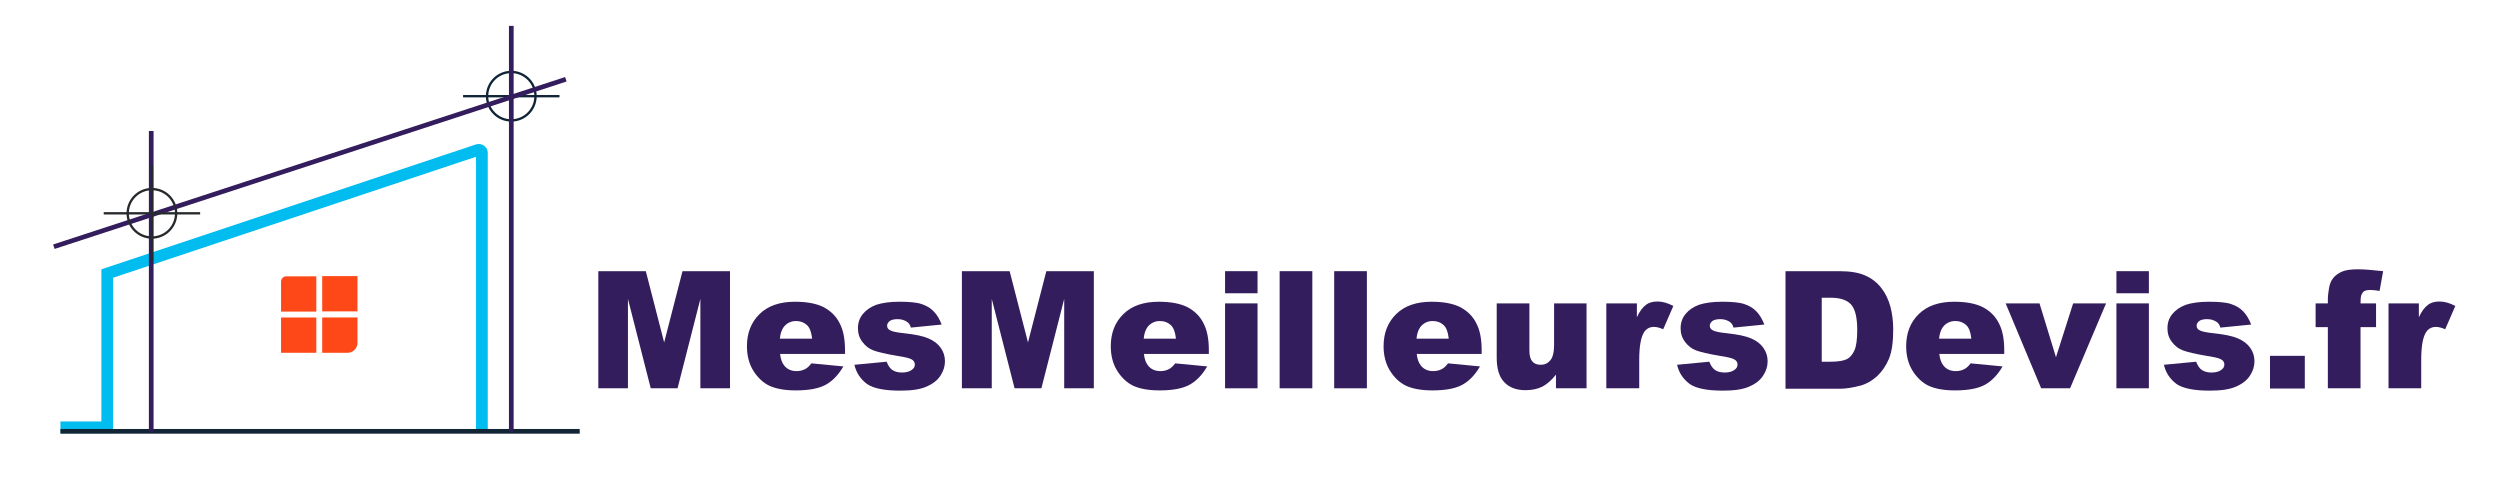 <svg xmlns="http://www.w3.org/2000/svg" xmlns:xlink="http://www.w3.org/1999/xlink" id="Capa_1" x="0px" y="0px" viewBox="0 0 1063 214.2" style="enable-background:new 0 0 1063 214.2;" xml:space="preserve">
<style type="text/css">
	.st0{fill:#1D252C;}
	.st1{fill:none;stroke:#303030;stroke-miterlimit:10;}
	.st2{fill:none;stroke:#FF3722;stroke-width:3;stroke-miterlimit:10;}
	.st3{fill:none;stroke:#606060;stroke-miterlimit:10;}
	.st4{fill:#00A7D4;}
	.st5{fill:none;stroke:#00BCEF;stroke-width:4.991;stroke-miterlimit:10;}
	.st6{fill:none;stroke:#102435;stroke-miterlimit:10;}
	.st7{fill:none;stroke:#112535;stroke-width:2;stroke-miterlimit:10;}
	.st8{fill:#FF4817;}
	.st9{fill:none;stroke:#331D5D;stroke-width:2;stroke-miterlimit:10;}
	.st10{fill:#331D5D;}
	.st11{fill:none;stroke:#272A2D;stroke-miterlimit:10;}
	.st12{fill:#FCCE64;}
	.st13{fill:#FFFFFF;}
</style>
<g>
	<path class="st5" d="M25.7,181.7h19.9v-65.4l157.5-52.5c0.9-0.3,1.8,0.3,1.8,1.2v119.1"></path>
	<g>
		<circle class="st6" cx="217.4" cy="40.9" r="10.3"></circle>
		<g>
			<line class="st6" x1="217.4" y1="20.4" x2="217.4" y2="61.4"></line>
			<line class="st6" x1="196.9" y1="40.9" x2="237.9" y2="40.9"></line>
		</g>
	</g>
	<line class="st7" x1="25.7" y1="183.4" x2="246.5" y2="183.4"></line>
	<g>
		<g>
			<g>
				<path class="st8" d="M134.5,132.5h-15v-12.8c0-1.2,1-2.2,2.2-2.2h12.8V132.5z"></path>
				<rect x="137" y="117.4" class="st8" width="15" height="15"></rect>
			</g>
		</g>
		<g>
			<g>
				<rect x="119.5" y="135" class="st8" width="15" height="15"></rect>
				<path class="st8" d="M147.8,150H137v-15h15v10.8C152,148.1,150.1,150,147.8,150z"></path>
			</g>
		</g>
	</g>
	<line class="st9" x1="217.4" y1="11" x2="217.4" y2="183.5"></line>
	<line class="st9" x1="22.9" y1="104.9" x2="240.6" y2="33.7"></line>
	<g>
		<path class="st10" d="M254.3,115.3h20.3l7.8,30.3l7.8-30.3h20.2v49.8h-12.6v-38l-9.7,38h-11.4l-9.7-38v38h-12.6V115.3z"></path>
		<path class="st10" d="M359.4,150.5h-27.7c0.2,2.2,0.9,3.9,1.8,5c1.3,1.6,3.1,2.3,5.2,2.3c1.4,0,2.7-0.3,3.9-1    c0.7-0.4,1.6-1.2,2.4-2.3l13.6,1.3c-2.1,3.6-4.6,6.2-7.5,7.8c-2.9,1.6-7.2,2.4-12.7,2.4c-4.8,0-8.5-0.7-11.3-2    c-2.7-1.3-5-3.5-6.8-6.4c-1.8-2.9-2.7-6.4-2.7-10.4c0-5.6,1.8-10.2,5.4-13.7c3.6-3.5,8.6-5.2,15-5.2c5.2,0,9.2,0.8,12.2,2.3    c3,1.6,5.3,3.8,6.8,6.8c1.6,3,2.3,6.8,2.3,11.6V150.5z M345.3,143.9c-0.3-2.7-1-4.6-2.2-5.7s-2.7-1.7-4.6-1.7    c-2.2,0-4,0.9-5.3,2.6c-0.8,1.1-1.4,2.7-1.6,4.9H345.3z"></path>
		<path class="st10" d="M363.3,155.1l13.7-1.3c0.6,1.6,1.4,2.8,2.4,3.5c1,0.7,2.4,1.1,4.1,1.1c1.9,0,3.3-0.4,4.3-1.2    c0.8-0.6,1.2-1.3,1.2-2.2c0-1-0.5-1.8-1.6-2.3c-0.7-0.4-2.7-0.9-6-1.4c-4.8-0.8-8.1-1.6-10-2.3c-1.9-0.7-3.4-1.9-4.7-3.6    s-1.9-3.6-1.9-5.8c0-2.4,0.7-4.4,2.1-6.1c1.4-1.7,3.3-3,5.7-3.9c2.4-0.8,5.7-1.3,9.8-1.3c4.3,0,7.5,0.3,9.5,1    c2.1,0.7,3.8,1.7,5.1,3.1c1.4,1.4,2.5,3.3,3.4,5.6l-13.1,1.3c-0.3-1.2-0.9-2-1.7-2.5c-1.1-0.7-2.4-1.1-3.9-1.1    c-1.6,0-2.7,0.3-3.4,0.8c-0.7,0.6-1.1,1.2-1.1,2c0,0.9,0.5,1.6,1.4,2c0.9,0.5,2.9,0.9,5.9,1.2c4.6,0.5,8,1.2,10.3,2.2s4,2.3,5.2,4    c1.2,1.7,1.8,3.6,1.8,5.7c0,2.1-0.6,4.1-1.9,6.1c-1.3,2-3.2,3.5-6,4.7c-2.7,1.2-6.4,1.7-11.1,1.7c-6.6,0-11.3-0.9-14.1-2.8    C365.9,161.2,364.1,158.6,363.3,155.1z"></path>
		<path class="st10" d="M409,115.3h20.3l7.8,30.3l7.8-30.3h20.2v49.8h-12.6v-38l-9.7,38h-11.4l-9.7-38v38H409V115.3z"></path>
		<path class="st10" d="M514.1,150.5h-27.7c0.2,2.2,0.9,3.9,1.8,5c1.3,1.6,3.1,2.3,5.2,2.3c1.4,0,2.7-0.3,3.9-1    c0.7-0.4,1.6-1.2,2.4-2.3l13.6,1.3c-2.1,3.6-4.6,6.2-7.5,7.8c-2.9,1.6-7.2,2.4-12.7,2.4c-4.8,0-8.5-0.7-11.3-2    c-2.7-1.3-5-3.5-6.8-6.4c-1.8-2.9-2.7-6.4-2.7-10.4c0-5.6,1.8-10.2,5.4-13.7c3.6-3.5,8.6-5.2,15-5.2c5.2,0,9.2,0.8,12.2,2.3    c3,1.6,5.3,3.8,6.8,6.8c1.6,3,2.3,6.8,2.3,11.6V150.5z M500,143.9c-0.3-2.7-1-4.6-2.2-5.7s-2.7-1.7-4.6-1.7c-2.2,0-4,0.9-5.3,2.6    c-0.8,1.1-1.4,2.7-1.6,4.9H500z"></path>
		<path class="st10" d="M520.9,115.3h13.8v9.4h-13.8V115.3z M520.9,129h13.8v36.1h-13.8V129z"></path>
		<path class="st10" d="M544.1,115.3H558v49.8h-13.9V115.3z"></path>
		<path class="st10" d="M567.3,115.3h13.9v49.8h-13.9V115.3z"></path>
		<path class="st10" d="M630.1,150.5h-27.7c0.2,2.2,0.9,3.9,1.8,5c1.3,1.6,3.1,2.3,5.2,2.3c1.4,0,2.7-0.3,3.9-1    c0.7-0.4,1.6-1.2,2.4-2.3l13.6,1.3c-2.1,3.6-4.6,6.2-7.5,7.8c-2.9,1.6-7.2,2.4-12.7,2.4c-4.8,0-8.5-0.7-11.3-2    c-2.7-1.3-5-3.5-6.8-6.4c-1.8-2.9-2.7-6.4-2.7-10.4c0-5.6,1.8-10.2,5.4-13.7c3.6-3.5,8.6-5.2,15-5.2c5.2,0,9.2,0.8,12.2,2.3    c3,1.6,5.3,3.8,6.8,6.8c1.6,3,2.3,6.8,2.3,11.6V150.5z M616,143.9c-0.3-2.7-1-4.6-2.2-5.7s-2.7-1.7-4.6-1.7c-2.2,0-4,0.9-5.3,2.6    c-0.8,1.1-1.4,2.7-1.6,4.9H616z"></path>
		<path class="st10" d="M674.5,165.1h-12.9v-5.8c-1.9,2.4-3.9,4.1-5.8,5.1c-2,1-4.4,1.5-7.2,1.5c-3.8,0-6.8-1.1-9-3.4    c-2.2-2.3-3.2-5.8-3.2-10.5v-23h13.9v19.9c0,2.3,0.4,3.9,1.3,4.8c0.8,1,2,1.4,3.5,1.4c1.7,0,3-0.6,4.1-1.9    c1.1-1.3,1.6-3.5,1.6-6.8V129h13.8V165.1z"></path>
		<path class="st10" d="M683,129h13v5.9c1.2-2.6,2.5-4.3,3.9-5.3c1.3-1,3-1.4,4.9-1.4c2,0,4.3,0.6,6.7,1.9l-4.3,9.9    c-1.6-0.7-2.9-1-3.9-1c-1.8,0-3.2,0.7-4.2,2.2c-1.4,2.1-2.1,6.1-2.1,11.8v12.1H683V129z"></path>
		<path class="st10" d="M713.1,155.1l13.7-1.3c0.6,1.6,1.4,2.8,2.4,3.5c1,0.7,2.4,1.1,4.1,1.1c1.9,0,3.3-0.4,4.3-1.2    c0.8-0.6,1.2-1.3,1.2-2.2c0-1-0.5-1.8-1.6-2.3c-0.7-0.4-2.7-0.9-6-1.4c-4.8-0.8-8.1-1.6-10-2.3c-1.9-0.7-3.4-1.9-4.7-3.6    s-1.9-3.6-1.9-5.8c0-2.4,0.7-4.4,2.1-6.1c1.4-1.7,3.3-3,5.7-3.9c2.4-0.8,5.7-1.3,9.8-1.3c4.3,0,7.5,0.3,9.5,1    c2.1,0.7,3.8,1.7,5.1,3.1c1.4,1.4,2.5,3.3,3.4,5.6l-13.1,1.3c-0.3-1.2-0.9-2-1.7-2.5c-1.1-0.7-2.4-1.1-3.9-1.1    c-1.6,0-2.7,0.3-3.4,0.8c-0.7,0.6-1.1,1.2-1.1,2c0,0.9,0.5,1.6,1.4,2c0.9,0.5,2.9,0.9,5.9,1.2c4.6,0.5,8,1.2,10.3,2.2s4,2.3,5.2,4    c1.2,1.7,1.8,3.6,1.8,5.7c0,2.1-0.6,4.1-1.9,6.1c-1.3,2-3.2,3.5-6,4.7c-2.7,1.2-6.4,1.7-11.1,1.7c-6.6,0-11.3-0.9-14.1-2.8    C715.7,161.2,713.9,158.6,713.1,155.1z"></path>
		<path class="st10" d="M759.2,115.3h22.9c4.5,0,8.2,0.6,10.9,1.8c2.8,1.2,5.1,3,6.9,5.3c1.8,2.3,3.1,5,3.9,8c0.8,3,1.2,6.3,1.2,9.7    c0,5.3-0.6,9.5-1.8,12.4c-1.2,2.9-2.9,5.4-5,7.4c-2.2,2-4.5,3.3-6.9,4c-3.4,0.9-6.4,1.4-9.2,1.4h-22.9V115.3z M774.6,126.6v27.2    h3.8c3.2,0,5.5-0.4,6.9-1.1c1.4-0.7,2.4-2,3.2-3.7c0.8-1.8,1.2-4.7,1.2-8.7c0-5.3-0.9-8.9-2.6-10.8c-1.7-1.9-4.6-2.9-8.6-2.9    H774.6z"></path>
		<path class="st10" d="M852.3,150.5h-27.7c0.2,2.2,0.9,3.9,1.8,5c1.3,1.6,3.1,2.3,5.2,2.3c1.4,0,2.7-0.3,3.9-1    c0.7-0.4,1.6-1.2,2.4-2.3l13.6,1.3c-2.1,3.6-4.6,6.2-7.5,7.8c-2.9,1.6-7.2,2.4-12.7,2.4c-4.8,0-8.5-0.7-11.3-2    c-2.7-1.3-5-3.5-6.8-6.4c-1.8-2.9-2.7-6.4-2.7-10.4c0-5.6,1.8-10.2,5.4-13.7c3.6-3.5,8.6-5.2,15-5.2c5.2,0,9.2,0.8,12.2,2.3    c3,1.6,5.3,3.8,6.8,6.8c1.6,3,2.3,6.8,2.3,11.6V150.5z M838.2,143.9c-0.3-2.7-1-4.6-2.2-5.7s-2.7-1.7-4.6-1.7    c-2.2,0-4,0.9-5.3,2.6c-0.8,1.1-1.4,2.7-1.6,4.9H838.2z"></path>
		<path class="st10" d="M852.8,129h14.4l7,22.9l7.3-22.9h14l-15.3,36.1h-12.3L852.8,129z"></path>
		<path class="st10" d="M899.9,115.3h13.8v9.4h-13.8V115.3z M899.9,129h13.8v36.1h-13.8V129z"></path>
		<path class="st10" d="M920.1,155.1l13.7-1.3c0.6,1.6,1.4,2.8,2.4,3.5c1,0.7,2.4,1.1,4.1,1.1c1.9,0,3.3-0.4,4.3-1.2    c0.8-0.6,1.2-1.3,1.2-2.2c0-1-0.5-1.8-1.6-2.3c-0.7-0.4-2.7-0.9-6-1.4c-4.8-0.8-8.1-1.6-10-2.3c-1.9-0.7-3.4-1.9-4.7-3.6    s-1.9-3.6-1.9-5.8c0-2.4,0.7-4.4,2.1-6.1c1.4-1.7,3.3-3,5.7-3.9c2.4-0.8,5.7-1.3,9.8-1.3c4.3,0,7.5,0.3,9.5,1    c2.1,0.7,3.8,1.7,5.1,3.1c1.4,1.4,2.5,3.3,3.4,5.6l-13.1,1.3c-0.3-1.2-0.9-2-1.7-2.5c-1.1-0.7-2.4-1.1-3.9-1.1    c-1.6,0-2.7,0.3-3.4,0.8c-0.7,0.6-1.1,1.2-1.1,2c0,0.9,0.5,1.6,1.4,2c0.9,0.5,2.9,0.9,5.9,1.2c4.6,0.5,8,1.2,10.3,2.2s4,2.3,5.2,4    c1.2,1.7,1.8,3.6,1.8,5.7c0,2.1-0.6,4.1-1.9,6.1c-1.3,2-3.2,3.5-6,4.7c-2.7,1.2-6.4,1.7-11.1,1.7c-6.6,0-11.3-0.9-14.1-2.8    C922.7,161.2,920.9,158.6,920.1,155.1z"></path>
		<path class="st10" d="M965.2,151.3h14.8v13.9h-14.8V151.3z"></path>
		<path class="st10" d="M1003.7,129h6.6v10.1h-6.6v26h-13.9v-26h-5.2V129h5.2v-1.6c0-1.5,0.2-3.1,0.5-4.9c0.3-1.8,0.9-3.2,1.8-4.3    s2.1-2,3.7-2.7c1.6-0.7,3.9-1,6.9-1c2.4,0,6,0.3,10.6,0.8l-1.5,8.4c-1.7-0.3-3-0.4-4-0.4c-1.2,0-2.1,0.2-2.7,0.6    c-0.5,0.4-0.9,1.1-1.2,2C1003.8,126.4,1003.7,127.4,1003.7,129z"></path>
		<path class="st10" d="M1015.5,129h13v5.9c1.2-2.6,2.5-4.3,3.9-5.3c1.3-1,3-1.4,4.9-1.4c2,0,4.3,0.6,6.7,1.9l-4.3,9.9    c-1.6-0.7-2.9-1-3.9-1c-1.8,0-3.2,0.7-4.2,2.2c-1.4,2.1-2.1,6.1-2.1,11.8v12.1h-13.9V129z"></path>
	</g>
	<line class="st9" x1="64.3" y1="55.7" x2="64.3" y2="183.5"></line>
	<g>
		<circle class="st11" cx="64.6" cy="90.7" r="10.3"></circle>
		<g>
			<line class="st11" x1="64.6" y1="70.2" x2="64.6" y2="111.2"></line>
			<line class="st11" x1="44.1" y1="90.7" x2="85.1" y2="90.7"></line>
		</g>
	</g>
</g>
</svg>